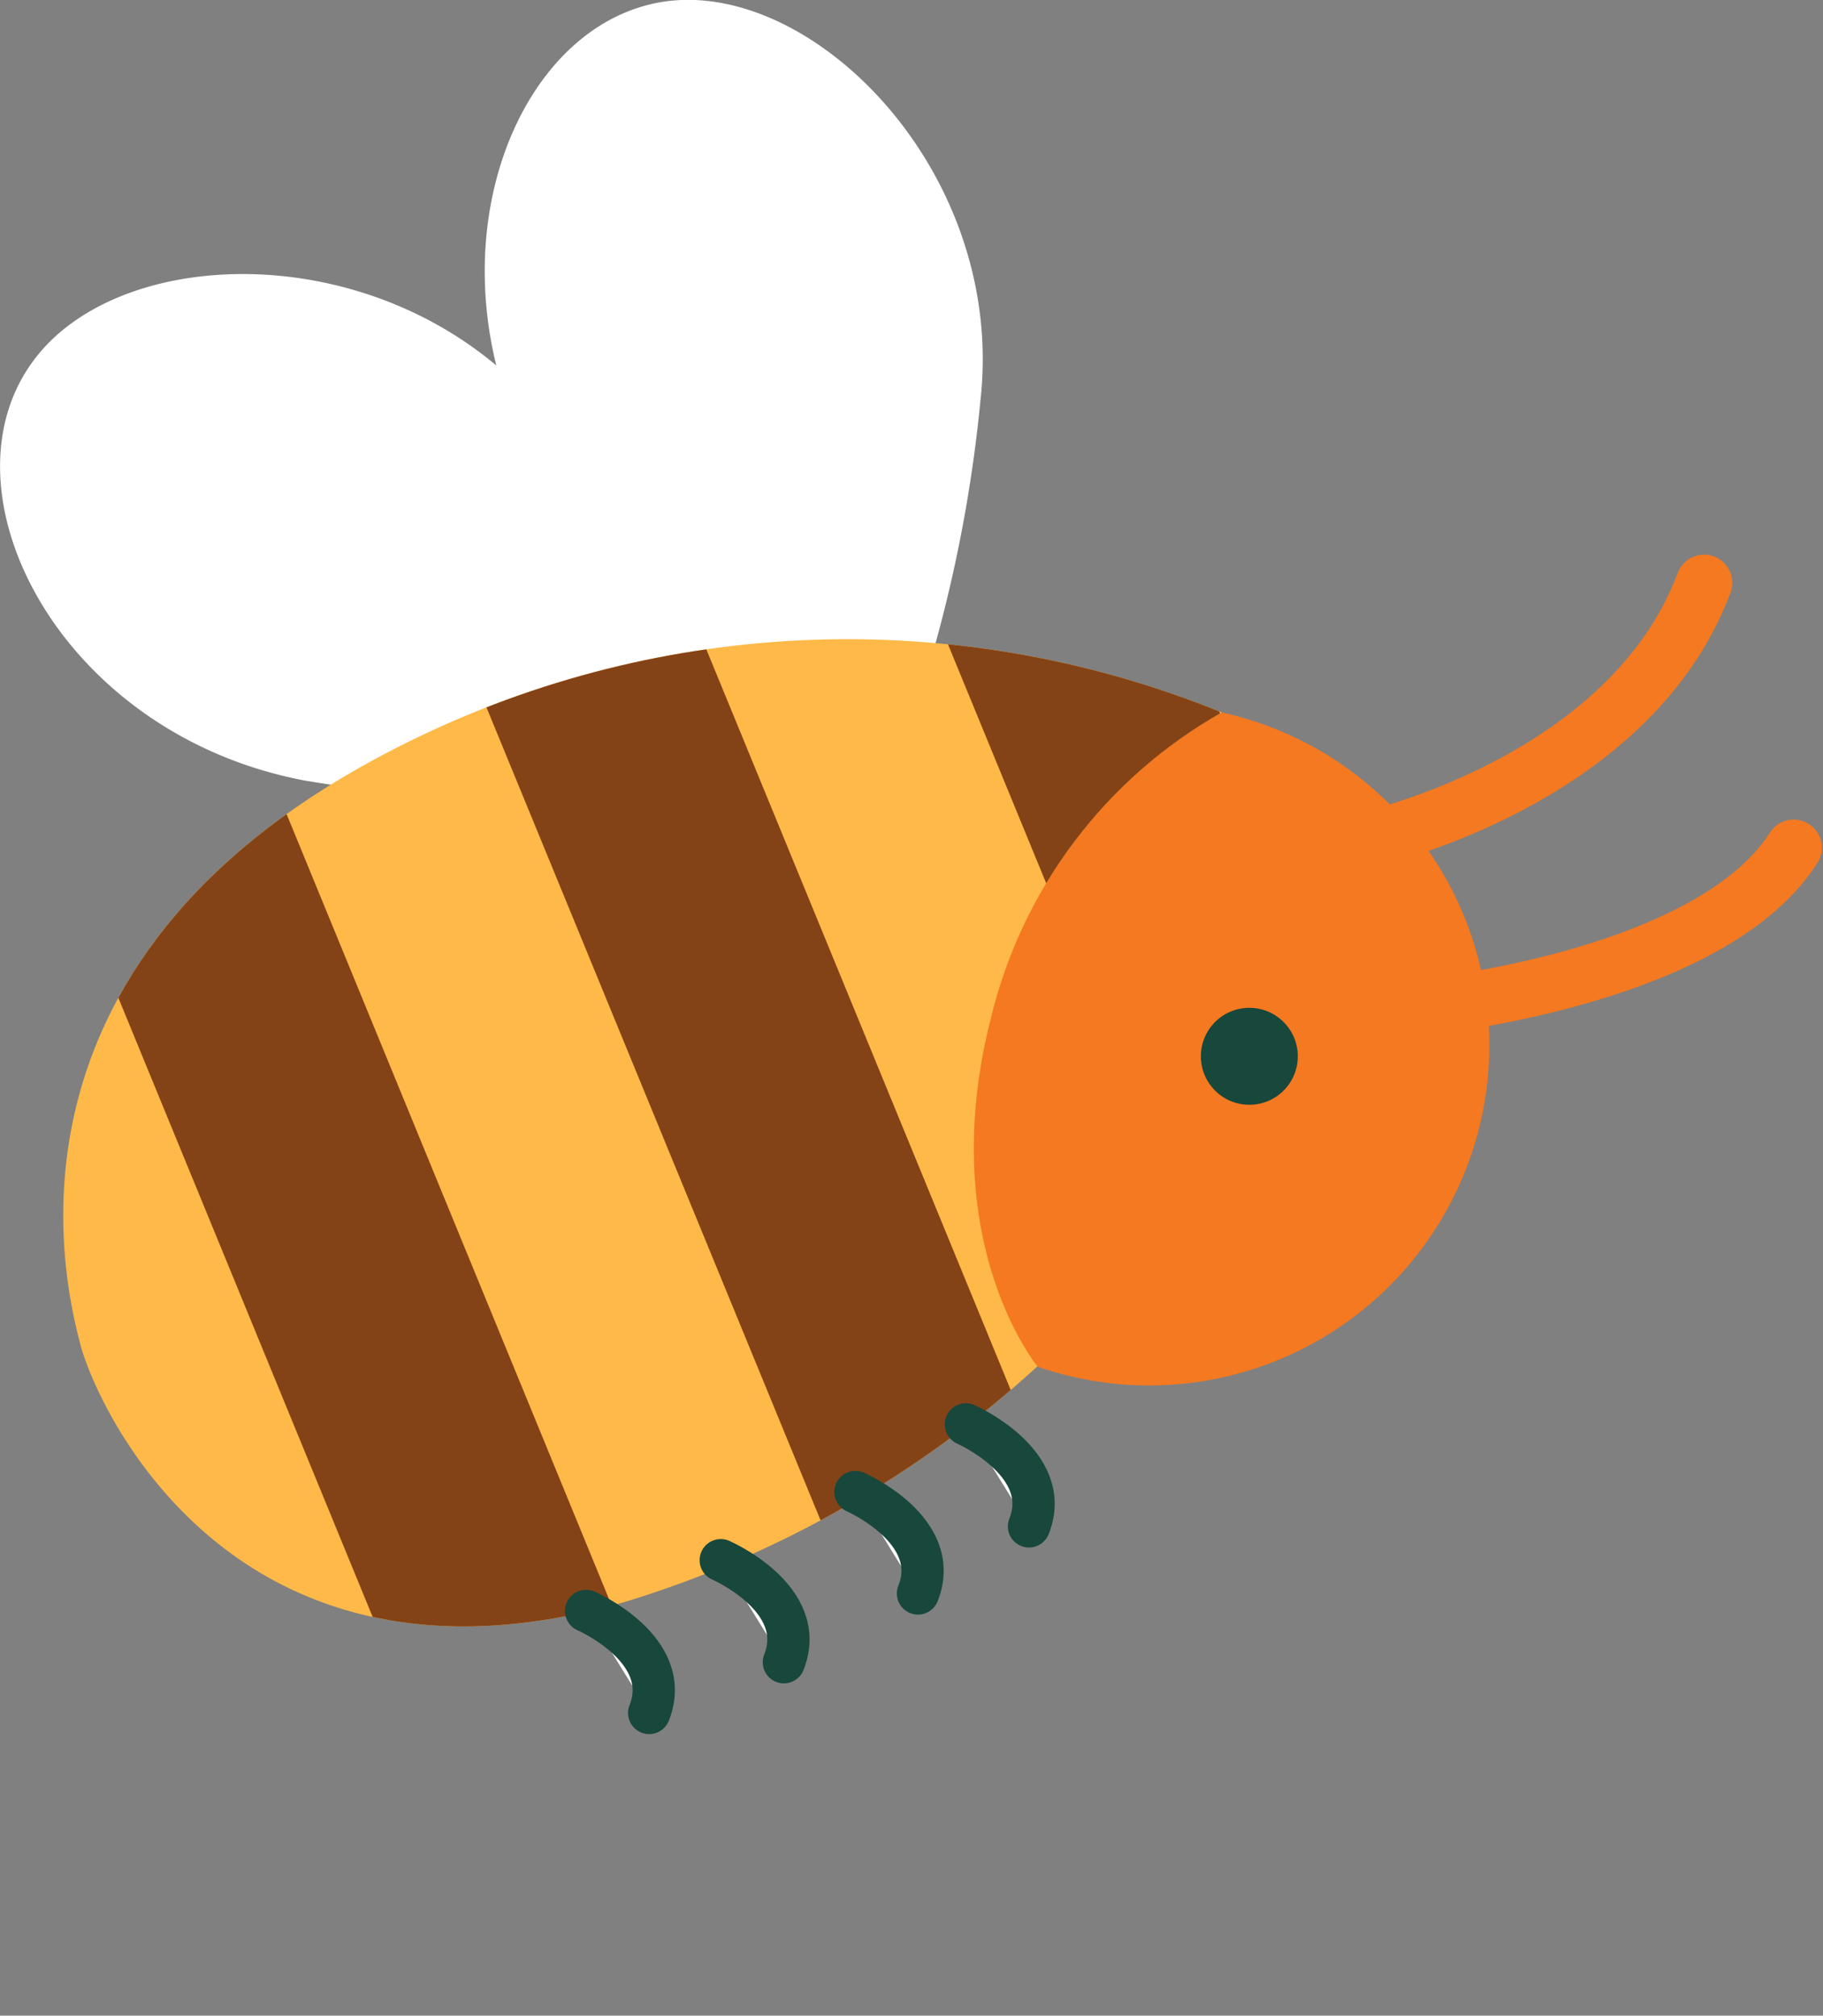<svg xmlns="http://www.w3.org/2000/svg" xmlns:xlink="http://www.w3.org/1999/xlink" viewBox="0 0 32.35 35.76">
  <rect x="0" y="0" width="32.35" height="35.76" fill="#808080" stroke="none"/>
  <defs>
    <clipPath id="bee-a">
      <path d="M21.68,12.64a17.6,17.6,0,0,0-14.39.5c-7.62,3.73-6.15,9.59-5.87,10.69s2.71,6.59,9.67,4.59a19.1,19.1,0,0,0,7.32-4.18s-1.83-2.22-.83-6.16A8.53,8.53,0,0,1,21.68,12.64Z" fill="#ffb948"/>
    </clipPath>
  </defs>
  <g>
    <g>
      <g>
        <circle cx="20.39" cy="18.54" r="6.04" fill="#f47920"/>
        <path d="M24.18,14.92s4.72-1,6.06-4.58" fill="none" stroke="#f47920" stroke-linecap="round" stroke-miterlimit="10"/>
        <path d="M24.83,17.92s5.44-.44,7-2.88" fill="none" stroke="#f47920" stroke-linecap="round" stroke-miterlimit="10"/>
        <path d="M14.08,14.37A35.47,35.47,0,0,0,9.52,7.18c-2.64-3-7.4-2.91-8.95-.75-1.69,2.34.52,6.61,4.85,7.42A42.7,42.7,0,0,0,14.08,14.37Z" fill="#fff"/>
        <path d="M15.82,13.78A25.33,25.33,0,0,0,17.4,7.09c.44-4-2.91-7.4-5.55-7.07C9,.38,7.38,4.91,9.73,8.64A15.11,15.11,0,0,0,15.82,13.78Z" fill="#fff"/>
        <g>
          <path d="M21.68,12.64a17.6,17.6,0,0,0-14.39.5c-7.62,3.73-6.15,9.59-5.87,10.69s2.71,6.59,9.67,4.59a19.1,19.1,0,0,0,7.32-4.18s-1.83-2.22-.83-6.16A8.53,8.53,0,0,1,21.68,12.64Z" fill="#ffb948"/>
          <g clip-path="url(#bee-a)">
            <line x1="17.41" y1="7.6" x2="25.66" y2="27.67" fill="none" stroke="#844317" stroke-linecap="round" stroke-miterlimit="10" stroke-width="4"/>
            <line x1="10.01" y1="10.64" x2="18.26" y2="30.71" fill="none" stroke="#844317" stroke-linecap="round" stroke-miterlimit="10" stroke-width="4"/>
            <line x1="2.61" y1="13.68" x2="10.86" y2="33.76" fill="none" stroke="#844317" stroke-linecap="round" stroke-miterlimit="10" stroke-width="4"/>
          </g>
        </g>
      </g>
      <circle cx="22.17" cy="18.74" r="0.86" fill="#18473c"/>
    </g>
    <path d="M15.18,26.47s1.56.68,1.11,1.8" fill="#fff" stroke="#18473c" stroke-linecap="round" stroke-linejoin="round" stroke-width="0.75"/>
    <path d="M17.14,25.27s1.57.69,1.12,1.81" fill="#fff" stroke="#18473c" stroke-linecap="round" stroke-linejoin="round" stroke-width="0.75"/>
    <path d="M10.4,28.58s1.57.68,1.12,1.81" fill="#fff" stroke="#18473c" stroke-linecap="round" stroke-linejoin="round" stroke-width="0.75"/>
    <path d="M12.79,27.68s1.57.68,1.12,1.81" fill="#fff" stroke="#18473c" stroke-linecap="round" stroke-linejoin="round" stroke-width="0.75"/>
  </g>
</svg>
